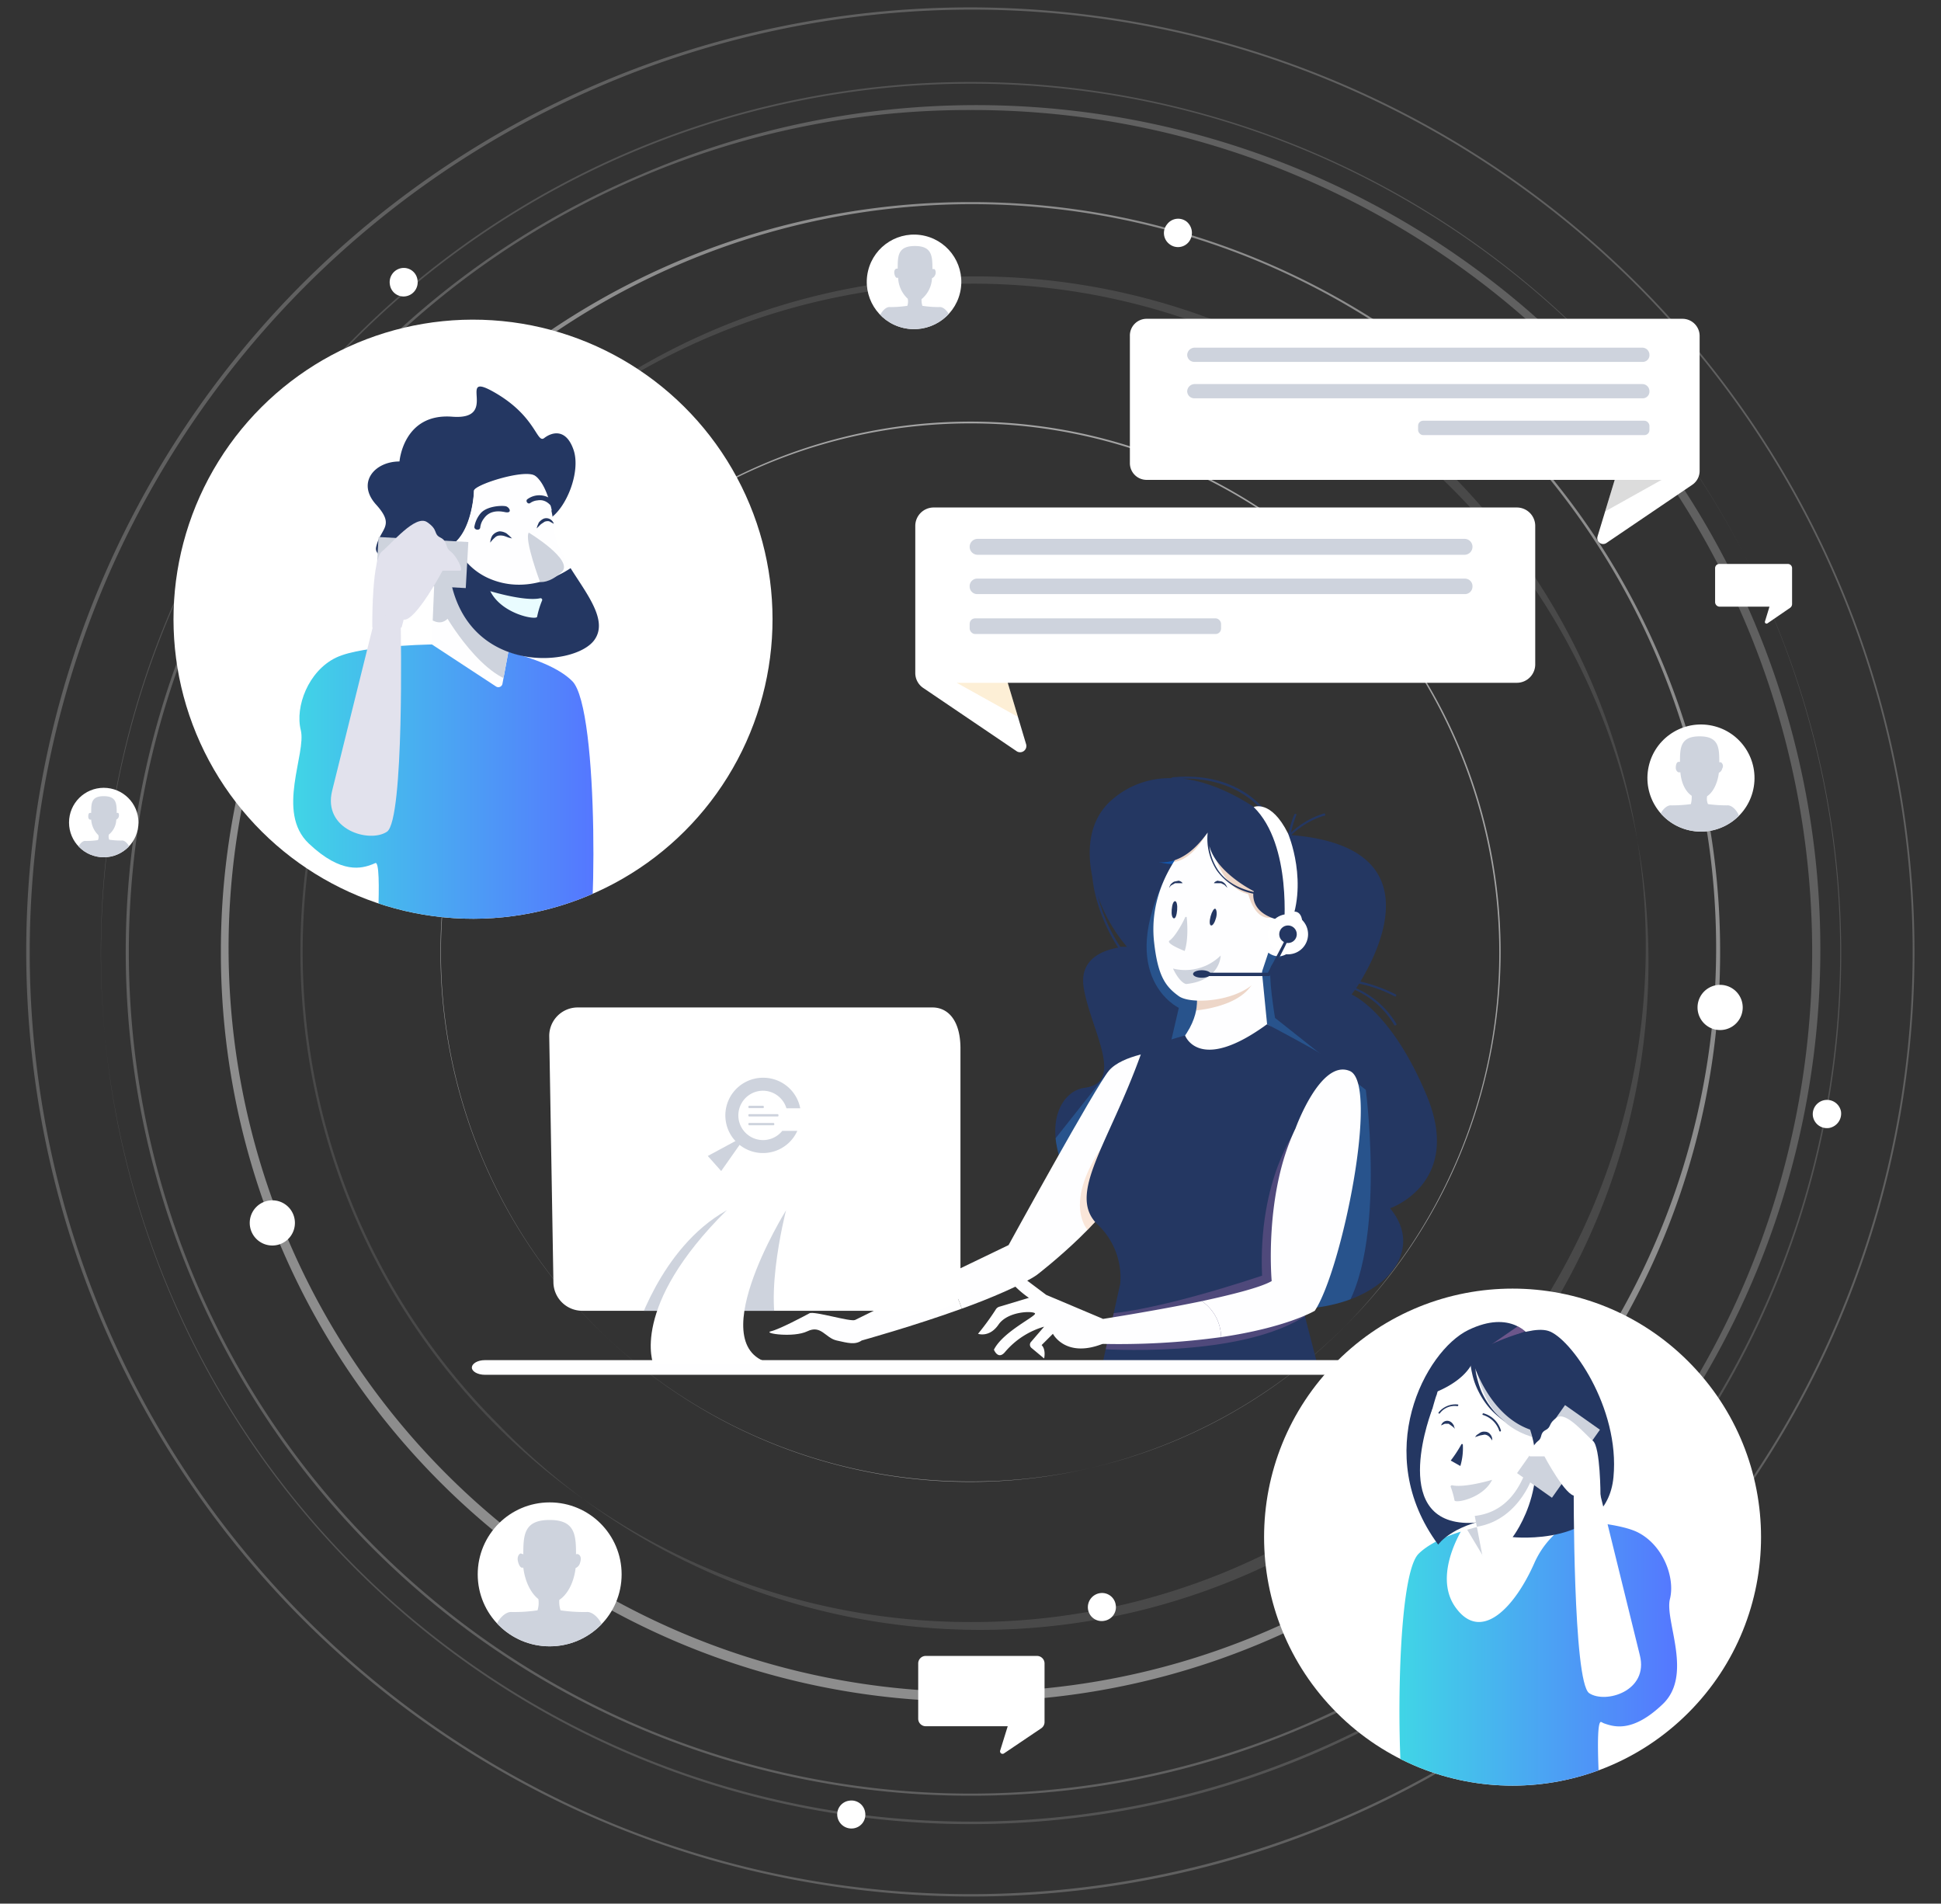 <svg xmlns="http://www.w3.org/2000/svg" xmlns:xlink="http://www.w3.org/1999/xlink" viewBox="0 0 464 455">
  <rect x="0" y="0" width="464" height="455" fill="#333333" stroke="none"/>
  <defs>
    <path id="reuse-9" d="M340.4 346.7c.3-4.6 3-13.5 3-13.2s1.4-6.5 3.9-7.7 13.4 2.2 13.4 3.5.5 8.3 4.2 11.5a6.1 6.1 0 003.6 1.4 8 8 0 015.6 3.2 69.9 69.9 0 01-7.8.3c-3.4 19.1-15.9 16.9-19.5 16.4s-6.9-7.9-6.4-15.4z" class="f7cff0c9-df3a-4475-9cac-53293ec31389"/>
    <path id="reuse-8" d="M369.3 347.8l.7 15.4-14.2 9.4a.9.9 0 01-1.4-.6l-2.4-12.5 13.9-16.8z" class="f7cff0c9-df3a-4475-9cac-53293ec31389"/>
    <path id="reuse-7" d="M365.6 319.3s-4.3-6.4-14.6-1.4-23.3 29.5-7.2 51.3c0 0 3.5-5.3 16-6.7s5.8-43.2 5.8-43.2z" class="ff85a811-d5dc-4614-ba07-ee2939733481"/>
    <path id="reuse-6" d="M366.7 373.8c-4.6 10.3-12.5 18.8-18.6 10.6-4.6-6.1-1-14.5 1.1-18.3a77.4 77.4 0 0112.8-2.9h6.1s3.6 0 8 .3a21.3 21.3 0 00-9.4 10.3z" class="f7cff0c9-df3a-4475-9cac-53293ec31389"/>
    <path id="reuse-5" d="M274.1 76.2h128.1a4.1 4.1 0 014.1 4.1v32.3a4 4 0 01-1.8 3.3L384 129.8a1.4 1.4 0 01-2.1-1.6l4.1-13.5H274.1a4 4 0 01-4-4V80.3a4 4 0 014-4.1z" class="f7cff0c9-df3a-4475-9cac-53293ec31389"/>
    <path id="reuse-4" d="M103.9 137.4l-.7 16.6 15.4 10.1a1 1 0 001.5-.6l2.5-13.5-14.9-18.2z" class="a3fd56d0-b96c-4104-bfee-ab6df54b9c9e"/>
    <path id="reuse-3" d="M131.3 247.8l1 58.9a6.9 6.9 0 006.8 6.6h83.7c3.9 0 7-3.2 6.8-4v-59c-.1-6.6-3.1-9.5-6.7-9.5h-84.8a6.8 6.8 0 00-6.8 7z" class="f7cff0c9-df3a-4475-9cac-53293ec31389"/>
    <path id="reuse-2" d="M283.3 247.5s3.3 9.2 19.6-2.7c0 0 10.2 5.4 12.9 7.1 6.2 3.8 7.5 3.1 9.2 9.1l-14.5 48 4.9 19h-52.3l4.7-21.2a17.4 17.4 0 00-5.4-14.1c-7.5-7.2 2.6-19.1 10.4-40.9.7-1.7 10.5-4.3 10.5-4.3z" class="ff85a811-d5dc-4614-ba07-ee2939733481"/>
    <path id="reuse-1" d="M280.4 256.7l-3.1-5.5s-9 .9-12.2 4.7-24 41.7-24 41.7l-16.4 7.9c1.9 1.1 4 3.2 5.2 7.3 6.5-2.3 14.9-5.9 18-8.1 0 0 20-15.3 22.2-25.6s10.3-22.4 10.3-22.4z" class="a3fd56d0-b96c-4104-bfee-ab6df54b9c9e"/>
    <path id="reuse-0" d="M341.2 262.2c-8.5-20.6-18.1-24.5-18.1-24.5l.8-1.1a20.7 20.7 0 019.4 8.4c.2.2.7 0 .5-.3a21.4 21.4 0 00-9.6-8.5l.7-1.1a32.8 32.8 0 018.6 3.1.3.3 0 00.2-.5 37.7 37.7 0 00-8.5-3.1c5.2-8.6 16.4-32.3-16.5-35a19.6 19.6 0 017.7-4.6.3.3 0 10-.1-.5 20.6 20.6 0 00-7.7 4.5 33.8 33.8 0 011.3-4.2c.1-.3-.4-.4-.5-.1a24.4 24.4 0 00-1.4 4.6l-3.4-2.9a26.9 26.9 0 00-3-3.7c-5.6-5.8-13.5-7.7-21.3-6.9-.2 0-.2.1-.3.2a20.8 20.8 0 00-14 5c-5.5 4.6-6.3 11.7-4.9 18.5.1 1 .3 2.1.4 2.8a41 41 0 005.8 14.2c-3.4.6-9.5 2.6-8.2 9.8 1.7 9.9 9.9 22.4.2 23.7s-14.3 23.4 19.9 44 66.6 1.1 53.1-15.2c0 0 17.3-5.9 8.9-26.6zM262.4 214a37.2 37.2 0 007 12.3h-1.6a40.3 40.3 0 01-5.4-12.3zm39-20.7l1.8 2c-4.8-3.6-12.3-8.2-20.4-9.2 6.9-.1 13.7 2 18.6 7.2z" class="ff85a811-d5dc-4614-ba07-ee2939733481"/>
  </defs>
  <defs>
    <clipPath id="a2488211-ef59-4434-a868-5e3a1c4a15c2">
      <circle cx="218.7" cy="67.4" r="11.3" class="f7cff0c9-df3a-4475-9cac-53293ec31389" transform="rotate(-76.7 218.584 67.51)"/>
    </clipPath>
    <clipPath id="b4d18eb0-86de-4c0c-8dd5-e7ae320ccf35">
      <circle cx="131.4" cy="376.3" r="17.2" class="f7cff0c9-df3a-4475-9cac-53293ec31389"/>
    </clipPath>
    <clipPath id="bbd4020d-bbcb-4dc6-905a-c412394833d0">
      <circle cx="406.3" cy="185.8" r="12.8" class="f7cff0c9-df3a-4475-9cac-53293ec31389" transform="rotate(-80.7 406.557 185.696)"/>
    </clipPath>
    <clipPath id="f4158ed5-d66c-4fbd-bb3b-9e89ca152c73">
      <circle cx="24.8" cy="196.6" r="8.3" class="f7cff0c9-df3a-4475-9cac-53293ec31389"/>
    </clipPath>
    <clipPath id="b6240b6e-2c1a-40e9-be8c-578742ec05ae">
      <use class="ff85a811-d5dc-4614-ba07-ee2939733481" xlink:href="#reuse-0"/>
    </clipPath>
    <clipPath id="aa66712e-a02c-4431-86c4-ea498d32cbfa">
      <use class="a3fd56d0-b96c-4104-bfee-ab6df54b9c9e" xlink:href="#reuse-1"/>
    </clipPath>
    <clipPath id="ef7393f7-1635-4f0d-9510-fea46e992ade">
      <path d="M286 237.7s1.6 6-5.4 13l-3.8 7.1 8.1 9.3 8.2 2.7 17.4-20.1-7.6-4.9-2.2-22.3z" class="a3fd56d0-b96c-4104-bfee-ab6df54b9c9e"/>
    </clipPath>
    <clipPath id="a4145f7a-67e7-4d7b-af32-7bbc4a68580a">
      <use class="ff85a811-d5dc-4614-ba07-ee2939733481" xlink:href="#reuse-2"/>
    </clipPath>
    <clipPath id="f9deaf05-5217-4b93-a019-db1eb414b2b0">
      <path d="M289 196.5s-15.1 11.3-13.1 28.8c.9 8 2.7 10.5 5.9 12.8s16.4 1.1 19.7-5.3l1.7-5.1s3.1 2.7 6.2-1.4 2.5-10.7-2-7.6l2.8-8.2-2.8-7.3z" class="a3fd56d0-b96c-4104-bfee-ab6df54b9c9e"/>
    </clipPath>
    <clipPath id="bc7645c3-fab6-4b28-8fff-fbcba43430f2">
      <use class="f7cff0c9-df3a-4475-9cac-53293ec31389" xlink:href="#reuse-3"/>
    </clipPath>
    <clipPath id="b228b2e9-56cc-4ed2-acbe-bb46a2ec2a86">
      <circle cx="113" cy="147.9" r="71.6" class="f7cff0c9-df3a-4475-9cac-53293ec31389" transform="rotate(-88.2 113.09 147.911)"/>
    </clipPath>
    <clipPath id="e2e85765-eced-4239-bb46-ea50b6cb76cb">
      <use class="a3fd56d0-b96c-4104-bfee-ab6df54b9c9e" xlink:href="#reuse-4"/>
    </clipPath>
    <clipPath id="aa61aa34-e559-42fa-a7f1-33af683cc88f">
      <use class="f7cff0c9-df3a-4475-9cac-53293ec31389" xlink:href="#reuse-5"/>
    </clipPath>
    <clipPath id="f45e915f-ef1a-4729-8271-44b01a7a03b9">
      <path d="M362.6 121.3H223.2a4.4 4.4 0 00-4.4 4.4v35.2a4.3 4.3 0 002 3.6l22.3 15.1a1.5 1.5 0 002.2-1.7l-4.4-14.7h121.7a4.4 4.4 0 004.4-4.4v-33.1a4.4 4.4 0 00-4.4-4.4z" class="f7cff0c9-df3a-4475-9cac-53293ec31389"/>
    </clipPath>
    <clipPath id="a78d14b7-b723-468f-be4f-a0b6d2db4712">
      <circle cx="361.6" cy="367.4" r="59.4" class="f7cff0c9-df3a-4475-9cac-53293ec31389" transform="rotate(-45 361.592 367.424)"/>
    </clipPath>
    <clipPath id="b9eed53a-b27b-45a2-83ca-1f7a0cfb8ecb">
      <use class="f7cff0c9-df3a-4475-9cac-53293ec31389" xlink:href="#reuse-6"/>
    </clipPath>
    <clipPath id="a440d22e-1907-41b3-a74d-bd6901e7c3ed">
      <use class="ff85a811-d5dc-4614-ba07-ee2939733481" xlink:href="#reuse-7"/>
    </clipPath>
    <clipPath id="b8b23f3a-fbe7-453d-8ed8-889bcba29292">
      <use class="f7cff0c9-df3a-4475-9cac-53293ec31389" xlink:href="#reuse-8"/>
    </clipPath>
    <clipPath id="e3e01a48-1f05-4677-ab47-4119de9129fc">
      <use class="f7cff0c9-df3a-4475-9cac-53293ec31389" xlink:href="#reuse-9"/>
    </clipPath>
    <linearGradient id="bb5ab83f-46a3-4cba-89bd-4168db5e6bb8" x1="70.09" x2="141.79" y1="193.1" y2="193.1" gradientUnits="userSpaceOnUse">
      <stop offset="0" stop-color="#40d5e6"/>
      <stop offset="1" stop-color="#57f"/>
    </linearGradient>
    <linearGradient id="f84ef521-68fe-43fc-8d8a-5f34c6dcd45c" x1="334.56" x2="400.9" y1="399.55" y2="399.55" xlink:href="#bb5ab83f-46a3-4cba-89bd-4168db5e6bb8"/>
    <style>
      .a42a8945-dc7a-4f64-91ba-07f9b4fd1412,.f7cff0c9-df3a-4475-9cac-53293ec31389{fill:#fff}.a3fd56d0-b96c-4104-bfee-ab6df54b9c9e{fill:#fefeff}.ff85a811-d5dc-4614-ba07-ee2939733481{fill:#243762}.a42a8945-dc7a-4f64-91ba-07f9b4fd1412{opacity:.22}.f6b46a1a-3987-4bb4-9fa1-205b7e6edffc{fill:#0776fd}.be8ea568-0e99-45ee-acfd-1b0dbf1b3999{fill:#ced3dd}.bd903b9d-bfba-46cc-a92e-73d41df5e649{mix-blend-mode:multiply;fill:#c27139;opacity:.28}.e9a5c6bb-2f7f-4b47-bb34-08ece696ed66{fill:#e2e2ed}
    </style>
  </defs>
  <g style="isolation:isolate">
    <g id="a4fb56a5-febf-4a53-883c-00764ebec284" data-name="Layer 1">
      <path fill="#fff" d="M232 387.7a160.1 160.1 0 01-113.2-273.4 160.1 160.1 0 11226.4 226.4 158.8 158.8 0 01-113.2 47zm0-319.9a159.7 159.7 0 00-112.9 272.6 159.7 159.7 0 10225.8-225.8A158.3 158.3 0 00232 67.8z" opacity=".11"/>
      <path fill="#fff" d="M232 406.7A179 179 0 0152.8 227.5 179 179 0 01232 48.3a179 179 0 01179.2 179.2A179 179 0 01232 406.7zm0-357.9a177.8 177.8 0 1069.6 14 178.4 178.4 0 00-69.6-14z" opacity=".44"/>
      <path fill="#fff" d="M232 354.1A126.5 126.5 0 01142.5 138a126.2 126.2 0 01179 0 126.2 126.2 0 010 179 125.4 125.4 0 01-89.5 37.1zm0-252.9a126.5 126.5 0 1049.2 10 125.8 125.8 0 00-49.2-10z" opacity=".55"/>
      <path d="M232 429.2a201.7 201.7 0 01-78.5-387.6 201.8 201.8 0 11157 371.8 200.5 200.5 0 01-78.5 15.8zm0-402.9a199.5 199.5 0 00-78.3 15.8A201.4 201.4 0 0046.6 149.2a201.9 201.9 0 000 156.6 201.4 201.4 0 00107.1 107.1 201.9 201.9 0 00156.6 0 201.4 201.4 0 00107.1-107.1 201.9 201.9 0 000-156.6A201.4 201.4 0 00310.3 42.1 199.5 199.5 0 00232 26.3z" class="a42a8945-dc7a-4f64-91ba-07f9b4fd1412" opacity=".38"/>
      <path d="M232 453.3A225.9 225.9 0 0172.3 67.8a225.8 225.8 0 11247.6 367.7 224.2 224.2 0 01-87.9 17.8zm0-451A225.3 225.3 0 00144.4 435 225.2 225.2 0 00319.6 20 224.1 224.1 0 00232 2.3z" class="a42a8945-dc7a-4f64-91ba-07f9b4fd1412" opacity=".18"/>
      <path fill="#fff" d="M232 436a208 208 0 1181.1-16.4A208.4 208.4 0 01232 436zm0-416.4A207.9 207.9 0 0024.1 227.5 207.9 207.9 0 00232 435.4a207.9 207.9 0 00207.9-207.9A207.9 207.9 0 00232 19.6z" opacity=".16"/>
      <circle cx="218.7" cy="67.4" r="11.3" class="f7cff0c9-df3a-4475-9cac-53293ec31389" transform="rotate(-76.7 218.584 67.51)"/>
      <g clip-path="url(#a2488211-ef59-4434-a868-5e3a1c4a15c2)">
        <path d="M227.6 78c-.1-2.9-1.9-4.8-3.1-4.6a26.9 26.9 0 01-4-.3 4.4 4.4 0 01-.2-1.6 6.9 6.9 0 002.5-5 1.5 1.5 0 00.8-.9c.2-.6 0-1.2-.3-1.3h-.4c0-3.1-.1-5.5-4.2-5.5s-4.1 2.4-4.1 5.4h-.3c-.4.1-.6.6-.5 1.2s.4 1.1.7 1h.2a7.2 7.2 0 002.3 5 3.2 3.2 0 01-.1 1.7 28.7 28.7 0 01-4.1.3c-1.2-.2-2.9 1.7-3.1 4.6s8.2 4.4 9 4.6 9-1.9 8.9-4.6z" class="be8ea568-0e99-45ee-acfd-1b0dbf1b3999"/>
      </g>
      <circle cx="131.4" cy="376.3" r="17.2" class="f7cff0c9-df3a-4475-9cac-53293ec31389"/>
      <g clip-path="url(#b4d18eb0-86de-4c0c-8dd5-e7ae320ccf35)">
        <path d="M131.4 399.3z" class="f6b46a1a-3987-4bb4-9fa1-205b7e6edffc"/>
        <path d="M144.9 392.3c-.2-4.4-2.9-7.2-4.7-7a38 38 0 01-6.2-.4 6.6 6.6 0 01-.3-2.5c2-1.3 3.5-4.2 3.9-7.6a1.9 1.9 0 001.1-1.4c.3-.9.1-1.7-.5-1.9s-.3 0-.5.1c0-4.7-.2-8.3-6.3-8.3s-6.3 3.5-6.3 8.2l-.6-.2c-.5.1-.9.9-.7 1.8s.6 1.7 1.1 1.6h.2c.4 3.3 1.8 6.1 3.6 7.5a6.1 6.1 0 01-.2 2.7 37.4 37.4 0 01-6.1.4c-1.9-.2-4.5 2.6-4.8 7s12.4 6.7 13.7 7 13.7-2.8 13.6-7z" class="be8ea568-0e99-45ee-acfd-1b0dbf1b3999"/>
      </g>
      <circle cx="406.3" cy="185.8" r="12.8" class="f7cff0c9-df3a-4475-9cac-53293ec31389" transform="rotate(-80.7 406.557 185.696)"/>
      <g clip-path="url(#bbd4020d-bbcb-4dc6-905a-c412394833d0)">
        <path d="M406.3 202.9z" class="f6b46a1a-3987-4bb4-9fa1-205b7e6edffc"/>
        <path d="M416.3 197.7c-.1-3.3-2.1-5.4-3.5-5.2a34.8 34.8 0 01-4.5-.3 3.1 3.1 0 01-.2-1.9c1.4-.9 2.5-3.1 2.8-5.6a1.4 1.4 0 00.8-1 1.1 1.1 0 00-.3-1.5h-.4c0-3.5-.1-6.2-4.7-6.2s-4.7 2.7-4.7 6.1h-.4c-.4.1-.6.7-.6 1.4s.5 1.2.9 1.1h.2c.2 2.5 1.2 4.6 2.7 5.6a6.5 6.5 0 01-.2 2 35.2 35.2 0 01-4.6.3c-1.4-.2-3.3 1.9-3.5 5.2s9.2 5 10.1 5.2 10.3-2.1 10.1-5.2z" class="be8ea568-0e99-45ee-acfd-1b0dbf1b3999"/>
      </g>
      <path d="M70.5 292.3a5.4 5.4 0 11-5.4-5.4 5.4 5.4 0 015.4 5.4zM416.6 240.8a5.4 5.4 0 01-10.8 0 5.4 5.4 0 0110.8 0zM284.2 57.8a3.3 3.3 0 01-4.7.5 3.3 3.3 0 01-.5-4.7 3.3 3.3 0 014.7-.6 3.5 3.5 0 01.5 4.8zM266.7 383.5a3.3 3.3 0 01-2.7 3.9 3.3 3.3 0 01-3.9-2.7 3.4 3.4 0 012.8-3.9 3.3 3.3 0 013.8 2.7zM206.8 433.1a3.3 3.3 0 01-2.7 3.9 3.4 3.4 0 01-3.9-2.7 3.3 3.3 0 012.8-3.9 3.3 3.3 0 013.8 2.7zM440.1 265.7a3.5 3.5 0 01-2.8 3.9 3.4 3.4 0 01-3.9-2.7 3.4 3.4 0 016.7-1.2zM99.8 66.9a3.4 3.4 0 01-2.7 3.9 3.3 3.3 0 01-3.9-2.8 3.4 3.4 0 012.7-3.9 3.3 3.3 0 013.9 2.8z" class="f7cff0c9-df3a-4475-9cac-53293ec31389"/>
      <circle cx="24.8" cy="196.6" r="8.3" class="f7cff0c9-df3a-4475-9cac-53293ec31389"/>
      <g clip-path="url(#f4158ed5-d66c-4fbd-bb3b-9e89ca152c73)">
        <path d="M31.4 204.4c-.1-2.2-1.4-3.6-2.3-3.5a18 18 0 01-3-.2 2.3 2.3 0 01-.1-1.2 4.8 4.8 0 001.8-3.6 1.1 1.1 0 00.6-.7c.1-.4 0-.9-.2-.9h-.3c0-2.3-.1-4-3.1-4s-3 1.7-3 4h-.3c-.3 0-.4.4-.4.9s.3.8.6.7h.1a5.6 5.6 0 001.7 3.7 1.6 1.6 0 01-.1 1.2 18 18 0 01-3 .2c-.8-.1-2.1 1.3-2.2 3.5s6 3.2 6.6 3.3 6.7-1.4 6.6-3.4z" class="be8ea568-0e99-45ee-acfd-1b0dbf1b3999"/>
      </g>
      <use class="ff85a811-d5dc-4614-ba07-ee2939733481" xlink:href="#reuse-0"/>
      <g clip-path="url(#b6240b6e-2c1a-40e9-be8c-578742ec05ae)">
        <path d="M308.5 227.3s-3.7 1.9-4.6 3.6.9 12.4.9 12.4l21.7 17.2s5.9 44.7-8.6 56.8-67.8-42.4-67.8-42.4l15.2-19.2 14.1-4.5 2.4-10.3s-15.2-7.2-2.9-31.8l29.6 18.2" style="mix-blend-mode:multiply" fill="#2e7dca" opacity=".4"/>
        <path d="M281.1 205.1l-7.6-1.4s2.8 4.1 10.3 2.4-2.7-1-2.7-1" style="mix-blend-mode:multiply" fill="#0776f4" opacity=".5"/>
      </g>
      <use class="a3fd56d0-b96c-4104-bfee-ab6df54b9c9e" xlink:href="#reuse-1"/>
      <g clip-path="url(#aa66712e-a02c-4431-86c4-ea498d32cbfa)">
        <path d="M260.8 294.9s-8.3-6.5 4.5-23.4c11.6-15.4 9.6 4.8 9.6 4.8l-8.5 18.5z" style="mix-blend-mode:multiply" fill="#f2b285" opacity=".31"/>
      </g>
      <path d="M224.7 305.5l-20.3 10c-1.1.5-9.8-2.2-10.9-1.6s-7.1 3.8-9.2 4.3 5.4 1.6 8.7 0 4.3 1.6 7 2.2 4.4 1.1 6 0c0 0 12.6-3.5 23.9-7.6-1.2-4.1-3.3-6.2-5.2-7.3zM286 237.7s1.6 6-5.4 13l-3.8 7.1 8.1 9.3 8.2 2.7 17.4-20.1-7.6-4.9-2.2-22.3z" class="a3fd56d0-b96c-4104-bfee-ab6df54b9c9e"/>
      <g clip-path="url(#ef7393f7-1635-4f0d-9510-fea46e992ade)">
        <path d="M284.9 241.6s15.1-.7 15.5-10-17.2 6.2-15.5 10z" class="bd903b9d-bfba-46cc-a92e-73d41df5e649"/>
      </g>
      <use class="ff85a811-d5dc-4614-ba07-ee2939733481" xlink:href="#reuse-2"/>
      <g clip-path="url(#a4145f7a-67e7-4d7b-af32-7bbc4a68580a)">
        <path d="M310 269.8s-9.3 12-8.3 35.1c0 0-28.6 9.8-40.8 9.2s1.6 8.3 1.6 8.3 34.4 2.6 50.2-8.3-2.7-44.3-2.7-44.3" style="mix-blend-mode:multiply" fill="#b073b1" opacity=".31"/>
      </g>
      <path d="M263.6 315.2l-13.5-5.7-5.6-4.2a2 2 0 00-1.3-.4l-6.4.6a1.1 1.1 0 00-.8.3c-1.1.9-4.8 3.7-3.9 3.7a10 10 0 004.9-1.6s4.9 0 5.5-.6a23.5 23.5 0 003.3 2.8c1 .5.5 0 .5 0l-7.3 2.2a1.5 1.5 0 00-.9.6 60.3 60.3 0 01-4.3 5.9s2.7 1 4.9-2.2 8.1-3.3 8.7-2.7-7.6 4.3-9.8 8.7c0 0 1 2.6 2.7.5a19.2 19.2 0 019.3-6l-3.1 3.6a1 1 0 00.1 1.5l3 2.5s.5-2.1-.6-3.2l2.7-2.7s3 5.9 11.9 2.4z" class="a3fd56d0-b96c-4104-bfee-ab6df54b9c9e"/>
      <path d="M287.3 311c-11.6 2.4-24.6 4.4-24.6 4.4l.2 5.8a180.6 180.6 0 0029-1.6 10.6 10.6 0 00-4.6-8.6z" class="a3fd56d0-b96c-4104-bfee-ab6df54b9c9e"/>
      <path d="M322.7 256c-7-3-13 13.7-13 13.7-7.6 15.8-5.7 36.5-5.7 36.5-2.6 1.5-9.3 3.2-16.7 4.8a10.6 10.6 0 014.6 8.6c15.7-2.3 22.4-6.3 22.4-6.3 6.5-9.8 15.5-54.2 8.4-57.3zM289 196.5s-15.1 11.3-13.1 28.8c.9 8 2.7 10.5 5.9 12.8s16.4 1.1 19.7-5.3l1.7-5.1s3.1 2.7 6.2-1.4 2.5-10.7-2-7.6l2.8-8.2-2.8-7.3z" class="a3fd56d0-b96c-4104-bfee-ab6df54b9c9e"/>
      <g clip-path="url(#f9deaf05-5217-4b93-a019-db1eb414b2b0)">
        <path d="M278.2 205.9s5.6 2.3 10.8-7.7c0 0 1.4 16.2 12 15.8l-3.1-2.7s1.3 11.3 8.4 7.2-14.5-25.8-14.5-25.8l-14.5 5.2.9 8" class="bd903b9d-bfba-46cc-a92e-73d41df5e649"/>
      </g>
      <path d="M310 204.1l-11-5.5-15.5-3.8s-18.9 6.5-10.3 10.3 14-4.2 15.5-6.1a13.9 13.9 0 002.2 9.1 14.1 14.1 0 008.7 5.5c-.2 5.3 6.3 6.3 6.3 6.3l2.7-2.1 5.5-1.7zm-18.8 3.9a12.8 12.8 0 01-2.1-5.8c1.7 6.4 10.6 10.8 10.6 10.8v.2c-3.9-.9-6.7-2.6-8.5-5.2z" class="ff85a811-d5dc-4614-ba07-ee2939733481"/>
      <path d="M299.7 192.9s4.1-1.9 8.2 6.3c0 0 5.2 12.1 0 23.1h-1s2.1-20.3-7.2-29.4z" class="f7cff0c9-df3a-4475-9cac-53293ec31389"/>
      <circle cx="307.9" cy="223.3" r="4.8" class="f7cff0c9-df3a-4475-9cac-53293ec31389"/>
      <path d="M290.7 219.4c-.3 1.1-.8 1.9-1.2 1.8s-.4-1.1-.1-2.2.8-1.9 1.1-1.8.5 1.1.2 2.2zM281.4 217.5c-.1 1.2-.4 2.1-.8 2s-.6-.9-.5-2.1.4-2 .8-2 .6 1 .5 2.1z" class="ff85a811-d5dc-4614-ba07-ee2939733481"/>
      <path d="M280.4 231.5a12.1 12.1 0 0011.4-3.1s0 5.9-8.2 6.8c0 0-1.4 0-3.2-3.7z" class="be8ea568-0e99-45ee-acfd-1b0dbf1b3999"/>
      <path d="M279.5 212.2a3.6 3.6 0 01.4-.9c.3-.2.5-.5.9-.6l1-.2.5.2c.1.1.3.2.4.4h-1.8l-.7.4a1.2 1.2 0 00-.6.6zM293.4 212.2a4.1 4.1 0 00-.5-.9 2.4 2.4 0 00-.8-.6l-1.1-.2-.4.2a.8.8 0 00-.4.4h1.7l.8.4.6.6z" class="ff85a811-d5dc-4614-ba07-ee2939733481"/>
      <path d="M283.2 227.3s-4.7-1.8-3.6-2.5 2.9-3.7 3.7-5.5a.2.2 0 01.4.1c.2 1.9.3 5.6-.5 7.9z" class="be8ea568-0e99-45ee-acfd-1b0dbf1b3999"/>
      <circle cx="307.9" cy="223.3" r="2.1" class="ff85a811-d5dc-4614-ba07-ee2939733481"/>
      <path d="M303.5 233.3H288v-.8h15.1c.6-1.2 3.9-7.4 4.2-8.1l.6.3c-.3.8-4.1 8.1-4.3 8.4z" class="ff85a811-d5dc-4614-ba07-ee2939733481"/>
      <ellipse cx="287.3" cy="232.8" class="ff85a811-d5dc-4614-ba07-ee2939733481" rx="2.1" ry=".9"/>
      <path d="M353 328.6H115.9c-1.7 0-3.1-.8-3.1-1.7 0-1 1.4-1.8 3.1-1.8H353c1.7 0 3.1.8 3.1 1.8 0 .9-1.4 1.7-3.1 1.7z" class="a3fd56d0-b96c-4104-bfee-ab6df54b9c9e"/>
      <use class="f7cff0c9-df3a-4475-9cac-53293ec31389" xlink:href="#reuse-3"/>
      <g clip-path="url(#bc7645c3-fab6-4b28-8fff-fbcba43430f2)">
        <path d="M187.9 289.3s-6.6 25.5 0 32.7-36.2-2.7-36.2-2.7 5.9-21 22-30l7.6 4.9 6.6-4.9" class="be8ea568-0e99-45ee-acfd-1b0dbf1b3999"/>
      </g>
      <path d="M173.7 289.3h14.2s-21.4 34.4-2.3 36.8h-29.4s-5.8-13.7 17.5-36.8z" class="f7cff0c9-df3a-4475-9cac-53293ec31389"/>
      <circle cx="113" cy="147.9" r="71.6" class="f7cff0c9-df3a-4475-9cac-53293ec31389" transform="rotate(-88.2 113.09 147.911)"/>
      <g clip-path="url(#b228b2e9-56cc-4ed2-acbe-bb46a2ec2a86)">
        <path fill="url(#bb5ab83f-46a3-4cba-89bd-4168db5e6bb8)" d="M105.6 154s-18.7 0-25.3 3.2-9.8 11.7-8.4 17.3-6 19.6 1.9 27.1 12.8 5.9 15.2 5l.7-.3c1.9-1 0 24.7 0 24.7s47.1 2.8 50 0 3.7-61.6-2.9-68.2-24.7-8.8-24.7-8.8z"/>
        <use class="a3fd56d0-b96c-4104-bfee-ab6df54b9c9e" xlink:href="#reuse-4"/>
        <g clip-path="url(#e2e85765-eced-4239-bb46-ea50b6cb76cb)">
          <path d="M102.8 147.9s2.3 1.9 4.2 0c0 0 10.7 18.2 20 14.9s-9.8-18.2-9.8-18.2l-9.7-7.4-5.7 4.1z" class="be8ea568-0e99-45ee-acfd-1b0dbf1b3999"/>
        </g>
        <path d="M104.9 131.3c7.4-.5 8.4-12.6 8.4-14s11.6-5.1 14.4-3.7 3.4 9.9 3.5 10.5c4.2-2.5 7.7-11.4 5.9-16.6s-5.2-4.2-7-2.8-1.9-5.1-11.7-10.8 1.4 6.6-10.3 5.7-12.6 10.7-12.6 10.7c-6 0-10.3 5.1-5.6 10.3s1 5.6 0 10.2c-.5 2.5 4.3 3.5 8.9 3.9a8.3 8.3 0 016.1-3.4z" class="ff85a811-d5dc-4614-ba07-ee2939733481"/>
        <path d="M117 138.3c8.6 3.7 16.6-.6 19.4-2.5-2-3.3-3.8-6.6-4-9.6a26.5 26.5 0 00-.6-4.2h.1c-.1-.6-1.5-7-4.2-8.3s-14.4 2.3-14.4 3.7-.6 9-4.6 12.4a15.4 15.4 0 008.3 8.5z" class="a3fd56d0-b96c-4104-bfee-ab6df54b9c9e"/>
        <path d="M136.4 135.8c-2.8 1.9-10.8 6.2-19.4 2.5a15.4 15.4 0 01-8.3-8.6 6.5 6.5 0 01-3.8 1.6 8.3 8.3 0 00-6.1 3.4 81 81 0 008.4.3c2.3 26.7 30.4 24.8 35 17.8 3.1-4.6-1.9-10.8-5.8-17z" class="ff85a811-d5dc-4614-ba07-ee2939733481"/>
        <path d="M90.2 129h21.5v11.03H90.2z" class="be8ea568-0e99-45ee-acfd-1b0dbf1b3999" transform="rotate(-176.8 100.932 134.488)"/>
        <path d="M89 148.1s0-14.5 2.3-16.3 8-8.9 10.8-7 1.4 2.8 3.2 3.7 1 2.3 2.4 3.3 3.2 4.6 2.3 4.6h-4.2s-6.5 12.2-9.3 11.7L96 150h-7z" class="e9a5c6bb-2f7f-4b47-bb34-08ece696ed66"/>
        <path d="M95.8 149.8s.9 46.2-3.3 49-15.4-.5-13.1-9.8 10.8-43.5 10.8-43.5z" class="e9a5c6bb-2f7f-4b47-bb34-08ece696ed66"/>
        <path fill="#e9fcff" d="M117.2 141.3s8.2 2.5 11.9 1.7a.4.4 0 01.5.5 20.8 20.8 0 00-1.2 3.9c0 .9-8.4-.5-11.2-6.1z"/>
        <path d="M126.4 127.3s10.9 6.6 7.9 9.4-5.2 2.4-5.2 2.4-3.8-10.1-2.7-11.8z" class="be8ea568-0e99-45ee-acfd-1b0dbf1b3999"/>
        <path d="M117.2 129.7a3.4 3.4 0 01.5-1.7 2.7 2.7 0 011.7-1 3.4 3.4 0 011.7.5l.7.6.6.6-.8-.2-.8-.3a3.4 3.4 0 00-1.4-.2 1.6 1.6 0 00-1.1.5 6.5 6.5 0 00-1.1 1.2zM132.4 125.2a2 2 0 00-.9-1.1 1.8 1.8 0 00-1.6-.1 3.3 3.3 0 00-1.1.9l-.3.7a6.4 6.4 0 00-.2.7l.5-.5.5-.5.9-.6a2 2 0 011.1-.1zM114.8 126.1a4.3 4.3 0 01.9-2.2c1.2-1.7 3.1-1.9 5-1.5s1.1-1.2.2-1.4-4.6-.1-6.1 1.8a6.8 6.8 0 00-1.4 3.1c-.1.8 1.3 1 1.4.2zM126.8 120.2a3.5 3.5 0 011.7-.6c1.7-.3 2.9.7 3.8 2.1s1.3-.1.9-.7a4.8 4.8 0 00-7.1-1.7c-.6.4.1 1.4.7.9z" class="ff85a811-d5dc-4614-ba07-ee2939733481"/>
      </g>
      <use class="f7cff0c9-df3a-4475-9cac-53293ec31389" xlink:href="#reuse-5"/>
      <g clip-path="url(#aa61aa34-e559-42fa-a7f1-33af683cc88f)">
        <path style="mix-blend-mode:multiply" fill="#606060" d="M379.4 118.5l4.5-3.8h13.3l-17 9.5-.8-5.7z" opacity=".22"/>
      </g>
      <path d="M285.6 86.5h107a1.6 1.6 0 001.7-1.7 1.7 1.7 0 00-1.7-1.7h-107a1.8 1.8 0 00-1.8 1.7 1.7 1.7 0 001.8 1.7zM285.6 95.2h107a1.6 1.6 0 001.7-1.7 1.7 1.7 0 00-1.7-1.7h-107a1.8 1.8 0 00-1.8 1.7 1.7 1.7 0 001.8 1.7z" class="be8ea568-0e99-45ee-acfd-1b0dbf1b3999"/>
      <rect width="55.3" height="3.44" x="339.1" y="100.5" class="be8ea568-0e99-45ee-acfd-1b0dbf1b3999" rx="1.2" transform="rotate(180 366.7 102.25)"/>
      <path d="M221.2 395.8h26.7a1.8 1.8 0 011.8 1.8v14a1.8 1.8 0 01-.8 1.5l-8.9 6a.6.6 0 01-.9-.7l1.8-5.8h-19.7a1.8 1.8 0 01-1.7-1.8v-13.2a1.8 1.8 0 011.7-1.8zM411 134.8h16.3a1 1 0 011.1 1v8.6a1.1 1.1 0 01-.5.9l-5.4 3.7a.4.4 0 01-.6-.4l1.1-3.6h-12a1.1 1.1 0 01-1-1.1v-8.1a1 1 0 011-1zM362.6 121.3H223.2a4.4 4.4 0 00-4.4 4.4v35.2a4.3 4.3 0 002 3.6l22.3 15.1a1.5 1.5 0 002.2-1.7l-4.4-14.7h121.7a4.4 4.4 0 004.4-4.4v-33.1a4.4 4.4 0 00-4.4-4.4z" class="f7cff0c9-df3a-4475-9cac-53293ec31389"/>
      <g clip-path="url(#f45e915f-ef1a-4729-8271-44b01a7a03b9)">
        <path style="mix-blend-mode:multiply" fill="#f5b847" d="M248.1 167.3l-5-4.1h-14.4l18.5 10.3.9-6.2z" opacity=".22"/>
      </g>
      <path d="M350.2 132.6H233.7a1.9 1.9 0 01-1.9-1.9 1.9 1.9 0 011.9-1.9h116.5a1.9 1.9 0 011.8 1.9 1.9 1.9 0 01-1.8 1.9zM350.2 142H233.7a1.8 1.8 0 01-1.9-1.8 1.8 1.8 0 011.9-1.9h116.5a1.8 1.8 0 011.8 1.9 1.8 1.8 0 01-1.8 1.8z" class="be8ea568-0e99-45ee-acfd-1b0dbf1b3999"/>
      <rect width="60.1" height="3.74" x="231.8" y="147.8" class="be8ea568-0e99-45ee-acfd-1b0dbf1b3999" rx="1.3"/>
      <circle cx="361.6" cy="367.4" r="59.4" class="f7cff0c9-df3a-4475-9cac-53293ec31389" transform="rotate(-45 361.592 367.424)"/>
      <g clip-path="url(#a78d14b7-b723-468f-be4f-a0b6d2db4712)">
        <use class="f7cff0c9-df3a-4475-9cac-53293ec31389" xlink:href="#reuse-6"/>
        <g clip-path="url(#b9eed53a-b27b-45a2-83ca-1f7a0cfb8ecb)">
          <path d="M354.7 363.2c0 .5-.2 8.7-.2 8.7l-5.1-8.5z" class="be8ea568-0e99-45ee-acfd-1b0dbf1b3999"/>
        </g>
        <path fill="url(#f84ef521-68fe-43fc-8d8a-5f34c6dcd45c)" d="M339.1 371.4c2.3-2.3 6.2-4.1 10.1-5.3-2.1 3.8-5.7 12.2-1.1 18.3 6.1 8.2 14-.3 18.6-10.6a21.3 21.3 0 019.4-10.3c5.4.3 12 1.1 15.3 2.7 6.1 3 9.1 10.8 7.8 16s5.6 18.1-1.7 25.1-11.8 5.4-14.1 4.6l-.6-.3c-1.8-.9 0 22.9 0 22.9s-43.7 2.6-46.3 0-3.4-57.1 2.6-63.1z"/>
        <use class="ff85a811-d5dc-4614-ba07-ee2939733481" xlink:href="#reuse-7"/>
        <g clip-path="url(#a440d22e-1907-41b3-a74d-bd6901e7c3ed)">
          <path style="mix-blend-mode:multiply" fill="#af73b1" d="M367.7 317l-11.4 4.5 8-5.5 3.4 1z" opacity=".52"/>
          <path d="M342.4 336.8s-10.5 26.6 8.1 27.2-8.1-27.2-8.1-27.2" class="f7cff0c9-df3a-4475-9cac-53293ec31389"/>
        </g>
        <use class="f7cff0c9-df3a-4475-9cac-53293ec31389" xlink:href="#reuse-8"/>
        <g clip-path="url(#b8b23f3a-fbe7-453d-8ed8-889bcba29292)">
          <path d="M370.4 357.6s-2.6-2.2-4.3-4c0 0-4.5 13-18 11.4-9.1-1 8.9-10.5 8.9-10.5l9.1-6.8 5.2 3.8z" class="be8ea568-0e99-45ee-acfd-1b0dbf1b3999"/>
        </g>
        <use class="f7cff0c9-df3a-4475-9cac-53293ec31389" xlink:href="#reuse-9"/>
        <g clip-path="url(#e3e01a48-1f05-4677-ab47-4119de9129fc)">
          <path d="M352.1 324.5c.8 0 .9 16.7 16.5 19.5s-5.7-16.1-5.7-16.1z" class="be8ea568-0e99-45ee-acfd-1b0dbf1b3999"/>
        </g>
        <path d="M356.7 353.7s-6.6 2-9.6 1.3c-.2 0-.4.2-.3.4a20.2 20.2 0 01.9 3.2c0 .8 6.8-.4 9-4.9z" class="be8ea568-0e99-45ee-acfd-1b0dbf1b3999"/>
        <path d="M356.7 344.3a1.8 1.8 0 00-.4-1.4 1.6 1.6 0 00-1.3-.7 1.8 1.8 0 00-1.4.4l-.6.4-.4.5.6-.2.6-.2 1.1-.2a1.8 1.8 0 011 .4 3.9 3.9 0 01.8 1zM344.5 340.7a1.6 1.6 0 01.7-.9 1.5 1.5 0 011.3-.1 1.8 1.8 0 01.9.8.8.8 0 01.2.5l.2.5-.4-.4-.4-.3-.7-.5h-.9zM352.1 325.5s4.5 15.7 17.3 17-10.4-19.1-10.4-19.1h-13l-4 9.8s7.7-2.4 10.1-7.7z" class="ff85a811-d5dc-4614-ba07-ee2939733481"/>
        <path d="M352 323.4c.3 0 12.8-6.9 18.1-5.3s17.2 18.3 15.6 35-24.1 14.3-24.1 14.3 11.7-15.1 1.1-32.3l-8-7.5z" class="ff85a811-d5dc-4614-ba07-ee2939733481"/>
        <path d="M362.7 341.9h19.9v10.21h-19.9z" class="be8ea568-0e99-45ee-acfd-1b0dbf1b3999" transform="rotate(-54.8 372.52 347.046)"/>
        <path d="M382.6 357.5s0-11.6-1.8-13.1-6.4-7.1-8.6-5.6-1.2 2.2-2.7 3-.7 1.8-1.8 2.6-2.7 3.7-1.9 3.7h3.4s5.2 9.8 7.4 9.4l.4 1.5h5.6z" class="f7cff0c9-df3a-4475-9cac-53293ec31389"/>
        <path d="M376.2 355.2s-.2 46.9 3.7 49.5 14.3-.5 12.1-9.1l-9.9-40.2z" class="f7cff0c9-df3a-4475-9cac-53293ec31389"/>
        <path d="M349.1 350.4l-2.3-1.3a29.9 29.9 0 002.5-3.8.2.2 0 01.4.1 14.9 14.9 0 01-.6 5zM358.4 342a5.9 5.9 0 00-3.9-3.8c-.2 0-.1-.4.1-.4a6 6 0 014.2 4.1.2.2 0 01-.4.1zM348.4 336.1a4.4 4.4 0 00-4.2 1.7c-.2.2-.4 0-.3-.2a5.2 5.2 0 014.6-1.9c.2 0 .1.4-.1.4zM351.4 323.4v1.2a4.9 4.9 0 00.1 1.2 20 20 0 00.4 2.4 17.2 17.2 0 001.6 4.5 18.7 18.7 0 002.7 4 21.1 21.1 0 003.6 3.1 17.2 17.2 0 01-3.3-3.3 18.5 18.5 0 01-2.4-4 25.4 25.4 0 01-1.3-4.5c-.1-.7-.1-1.5-.2-2.3v-1.1a1.3 1.3 0 00.1-.6v-.6z" class="ff85a811-d5dc-4614-ba07-ee2939733481"/>
      </g>
      <path d="M172.4 279.9l-3.2-3.6 8.7-4.7.2.2-5.7 8.1z" class="be8ea568-0e99-45ee-acfd-1b0dbf1b3999"/>
      <rect width="3.7" height=".56" x="178.9" y="264.3" class="be8ea568-0e99-45ee-acfd-1b0dbf1b3999" rx=".2"/>
      <rect width="7.2" height=".56" x="178.9" y="266.3" class="be8ea568-0e99-45ee-acfd-1b0dbf1b3999" rx=".2"/>
      <rect width="6.2" height=".56" x="178.9" y="268.4" class="be8ea568-0e99-45ee-acfd-1b0dbf1b3999" rx=".2"/>
      <path d="M182.5 257.6a9 9 0 108.1 12.7H187a5.9 5.9 0 11-4.6-9.6 5.9 5.9 0 015.6 4.2h3.3a9 9 0 00-8.8-7.3z" class="be8ea568-0e99-45ee-acfd-1b0dbf1b3999"/>
    </g>
  </g>
</svg>
